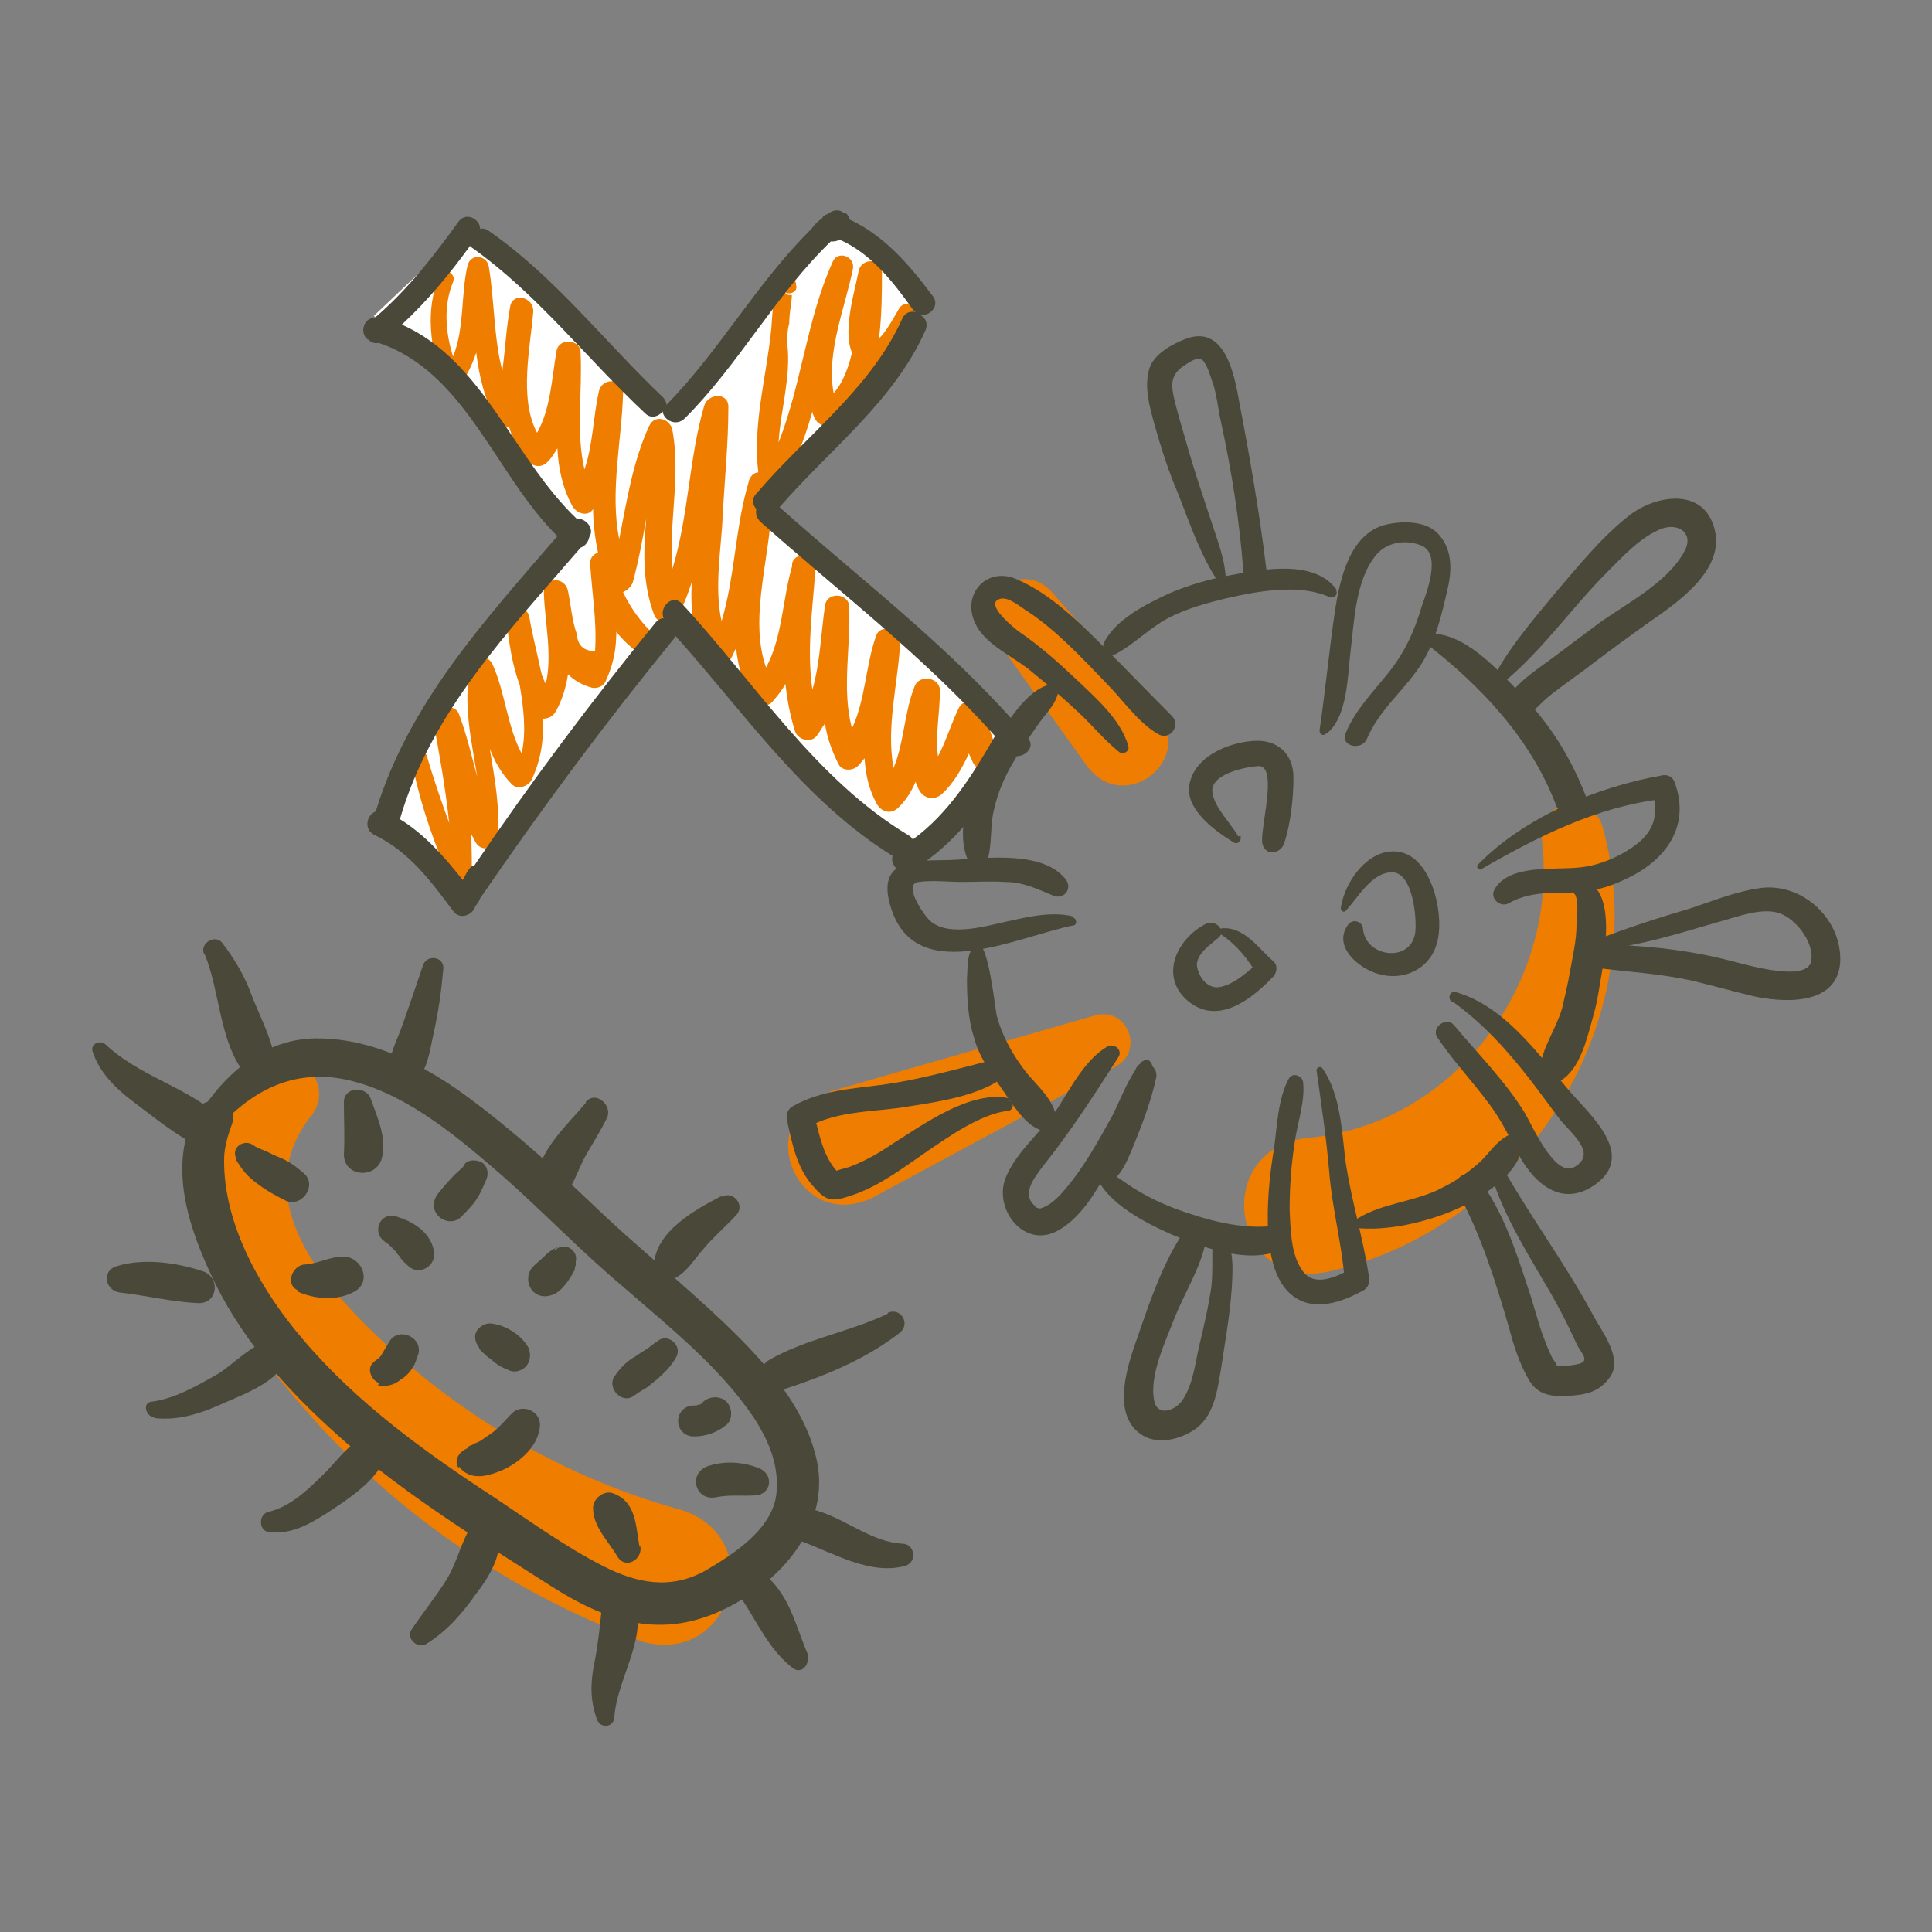 <?xml version="1.0" encoding="UTF-8"?> <svg xmlns="http://www.w3.org/2000/svg" id="Ebene_1" version="1.1" viewBox="0 0 200 200"><rect x="0" y="0" width="200" height="200" fill="#808080" stroke="none"/><!-- Generator: Adobe Illustrator 29.2.0, SVG Export Plug-In . SVG Version: 2.1.0 Build 108) --><defs><style> .st0 { fill: #ee7d02; } .st1 { fill: #494839; } .st2 { fill: #ef7d00; } .st3 { fill: #fff; } </style></defs><g><path class="st2" d="M31.9,115.9c-6.5,9,2.5,18.3,9.5,24.6,8.4,7.4,18.5,12.9,29.1,15.8,9,2.8,5.4,16-3.8,13.7-15.7-5.7-29.3-15.9-39.2-29.1-6.7-8.4-9.8-22.3-.9-30.5,3.7-3.2,8.7,1.9,5.3,5.5h0Z"></path><path class="st2" d="M135.2,117.8c15-1.2,26.3-15.7,24.4-31-.4-3.9,5.2-5,6.3-1.2,5.5,19.8-7.8,41.3-28.2,46-10,2.3-12.6-12.4-2.5-13.8h0Z"></path><path class="st0" d="M108.8,61.2l11,12.5c4,4.9-3.3,10.7-7.2,5.7,0,0-9.7-13.5-9.7-13.5-2.7-3.9,2.7-8.1,5.9-4.7h0Z"></path><path class="st0" d="M85.9,113l27.5-7.9c3.3-.9,5.1,3.7,2.1,5.3,0,0-25.2,13.6-25.2,13.6-7.8,3.7-12.7-8.1-4.4-10.9h0Z"></path><path class="st1" d="M21.9,117.6c3.9-4.8,8.8-7.3,14.9-5.6,5.8,1.6,10.8,5.9,15.3,9.8,4.2,3.7,8.1,7.8,12.4,11.4,4.8,4.2,9.9,8.2,13.5,13.5,1.5,2.3,2.6,4.8,2.4,7.6-.2,3.9-4.5,6.6-7.4,8.3-3.6,2-7.1,1.3-10.6-.5-3.9-2-7.5-4.6-11.1-7-7.2-4.7-14.3-9.8-19.9-16.4-4.3-5-8.3-11.9-8.2-18.7,0-1.2.4-2.5.8-3.6.8-2.1-2.5-3.4-3.6-1.5-3.2,5.7-.8,12.5,1.9,18,3.2,6.5,8.2,11.8,13.6,16.5,6.5,5.6,13.8,10.1,21,14.7,6.4,4.1,12.2,5.8,19.2,1.9,5.2-2.9,9.7-8.3,8.5-14.6-1.2-5.9-5.7-10.7-9.9-14.7-4.1-3.9-8.6-7.5-12.7-11.4-4.4-4.2-8.9-8.3-13.8-11.9-4.4-3.2-9.5-5.8-15-5.9-5.9-.2-10.3,3.9-13.1,8.7-.6,1.1,1,2.5,1.8,1.4h0Z"></path><path class="st1" d="M9.6,108.9c.7,2.1,2.3,3.7,4,5,2,1.5,4.2,3.3,6.4,4.5,1.9,1,4.1-1.6,2.4-3.1-3.5-2.9-8.1-4-11.5-7.2-.6-.5-1.6,0-1.3.8h0Z"></path><path class="st1" d="M21.2,98.8c1.6,3.9,1.5,9.1,4.2,12.4,1.3,1.6,3.3-.2,3-1.8-.4-2.2-1.6-4.4-2.4-6.5-.7-1.9-1.7-3.6-3-5.3-.7-.9-2.3,0-1.9,1.1h0Z"></path><path class="st1" d="M43.8,99.9c-.7,2.1-1.4,4.1-2.1,6.1-.6,1.8-1.7,3.5-1.3,5.4.2,1.2,1.8,1.4,2.5.7,1.4-1.3,1.6-3.4,2-5.2.5-2.2.8-4.4,1-6.7,0-1.2-1.7-1.4-2.1-.3h0Z"></path><path class="st1" d="M60.7,114.1c-2,2.4-5,5-5.2,8.3-.1,1.9,2.4,2.3,3.3.9.8-1.2,1.2-2.6,1.9-3.8.7-1.2,1.5-2.5,2.1-3.7.7-1.3-1.1-3-2.2-1.7h0Z"></path><path class="st1" d="M74.7,123.8c-2.7,1.4-6.9,3.7-7,7.2,0,1.2,1.3,1.8,2.2,1.3,1.3-.7,2-2,3-3.1,1-1.2,2.2-2.2,3.3-3.4,1-1-.3-2.6-1.5-1.9h0Z"></path><path class="st1" d="M91.9,136c-4,1.9-8.5,2.6-12.3,4.8-1.6.9-.5,3.7,1.3,3.1,4.3-1.4,8.6-3.1,12.2-5.9,1.2-.9.2-2.7-1.2-2.1h0Z"></path><path class="st1" d="M93.4,159.8c-3.6-.2-6.5-3.2-10.1-3.7-2-.3-2.1,2.7-.5,3.4,3.4,1.2,7.2,3.6,10.9,2.6,1.3-.4,1-2.3-.3-2.3h0Z"></path><path class="st1" d="M83.6,171.2c-1.2-2.8-1.8-5.8-4.1-7.9-1.4-1.3-3.9.4-2.8,2.1,1.7,2.5,2.9,5.4,5.4,7.3,1,.7,1.8-.6,1.5-1.5h0Z"></path><path class="st1" d="M63.6,177.7c.3-3.9,3.3-7.9,2.2-11.8-.6-2.1-3.3-1.4-3.5.5-.2,2-.4,3.9-.8,5.9-.4,2-.4,3.8.3,5.7.4,1,1.7.8,1.8-.2h0Z"></path><path class="st1" d="M44.1,170.2c2.1-1.3,3.7-3.1,5.1-5.1,1.4-1.8,3-4.3,2.3-6.6-.4-1.2-2.1-1.5-2.8-.4-1,1.7-1.4,3.6-2.4,5.3-1.1,1.8-2.5,3.5-3.7,5.3-.6.9.6,2,1.5,1.5h0Z"></path><path class="st1" d="M27.8,158.6c2.4.3,4.4-.9,6.4-2.2,1.8-1.2,5.2-3.4,5.6-5.7.2-1.1-.7-2.2-1.9-1.9-1.8.5-3.1,2.6-4.5,3.9-1.5,1.5-3.4,3.3-5.6,3.8-1,.2-1.1,1.9,0,2.1h0Z"></path><path class="st1" d="M16,146.8c2.7.3,5.1-.6,7.5-1.7,2.1-.9,5.4-2.2,6.2-4.5.4-1.1-.8-2-1.8-1.8-1.9.4-3.7,2.4-5.3,3.4-2.1,1.2-4.5,2.6-6.9,2.9-1,.1-.6,1.5.2,1.6h0Z"></path><path class="st1" d="M12.4,133.8c2.7.3,5.5,1,8.2,1.1,2,0,2.2-2.7.4-3.3-2.7-.9-6.2-1.4-9-.5-1.5.5-1.1,2.5.4,2.7h0Z"></path><path class="st1" d="M24.4,120c.6,1,1.2,1.8,2.2,2.5.9.7,1.8,1.2,2.8,1.7,1.7,1,3.5-1.4,2.1-2.7-.8-.7-1.6-1.3-2.6-1.7-.5-.2-.9-.4-1.3-.6-.4-.2-.9-.3-1.3-.6-1-.8-2.5.2-1.8,1.4h0Z"></path><path class="st1" d="M35.6,114.2c0,1.8.1,3.5,0,5.3,0,2.3,3.2,2.6,3.9.5.6-2.1-.4-4.2-1.1-6.2-.5-1.5-2.9-1.3-2.8.4h0Z"></path><path class="st1" d="M48.1,120.6c-.4.5-1,.9-1.4,1.4-.5.5-.9,1-1.3,1.5-.6.7-.7,1.7,0,2.4s1.8.7,2.4,0c.5-.5,1.1-1.1,1.5-1.7.4-.6.7-1.3,1-2,.3-.6.2-1.3-.2-1.7s-1.5-.6-2,0h0Z"></path><path class="st1" d="M30.8,133.7c1.8.8,4.1,1,5.9,0,1.8-1,.8-3.5-1-3.6-1.4-.1-2.7.7-4.1.8-1.3,0-2.2,2.1-.7,2.7h0Z"></path><path class="st1" d="M39.1,143.4c.8.2,1.7,0,2.4-.6.5-.3.9-.7,1.2-1.2.3-.4.4-.9.6-1.4.5-1.8-2.1-2.9-3-1.3-.3.5-.6,1-.9,1.5.2-.3,0,0,0,0,0,0-.2.2-.3.3-.3.3.2-.2,0,0-.2.1-.3.2-.4.3-.8.6-.3,1.9.6,2.2h0Z"></path><path class="st1" d="M39.9,128.6c.4.2.7.6,1.1,1,0,0,.3.4.1.1,0,.1.2.3.3.4.2.4.5.6.8.9,1.2,1.2,3.1,0,2.7-1.6-.4-1.9-2.2-3-4-3.5-1.6-.4-2.4,1.7-1.1,2.6h0Z"></path><path class="st1" d="M57.4,129.3s0,0,0,0c.2-.1.4-.2.6-.3-.6.2-1.1.5-1.6,1-.4.4-.8.7-1.2,1.1-.7.7-.7,1.9,0,2.6.7.7,1.8.6,2.6,0,.5-.4.9-.9,1.2-1.4.2-.3.4-.6.5-.9,0-.1,0-.3.1-.4,0-.1,0-.3,0-.4,0-.5,0-.5,0,0,.3-1.2-1.2-2.1-2.1-1.2h0Z"></path><path class="st1" d="M47.5,151.8c1.2,1.6,3.1,1,4.7.3,1.8-.9,3.6-2.5,3.7-4.6,0-1.5-1.9-2.2-2.9-1.2-.6.6-1.4,1.6-2.3,2.2-.5.3-.9.7-1.5.9,0,0-.6.3-.3.2-.2,0-.4.1-.5.3-.2.1-.1.1.3,0-.9,0-1.9,1.2-1.2,2.1h0Z"></path><path class="st1" d="M49.6,139.6c.2.3.5.5.8.8.2.1.2.1,0,0,.1.1.3.2.4.3.7.6,1,.8,2,1.2.5.2,1.2,0,1.6-.4.5-.5.6-1.3.3-2-.8-1.4-2.5-2.4-4-2.5-.5,0-1,.3-1.3.7-.4.6-.2,1.3.2,1.8h0Z"></path><path class="st1" d="M67.9,138.9c-.6.6-1.4,1-2.1,1.5-.9.5-1.6,1.2-2.2,2.1-.8,1.2.8,2.9,2,2,.3-.2.7-.5,1.1-.7.5-.3.9-.7,1.3-1,.8-.7,1.5-1.4,2-2.3.7-1.3-1-2.6-2-1.6h0Z"></path><path class="st1" d="M78.6,152c-1.7-.7-3.7-.8-5.4-.2-2,.8-1.2,3.6.9,3.2,1.4-.3,2.8-.1,4.1-.2,1.7-.1,1.9-2.2.4-2.8h0Z"></path><path class="st1" d="M66.2,160.1c-.4-2.1-.3-4.6-2.7-5.5-1-.4-2.2.6-2.1,1.6,0,1.8,1.6,3.4,2.5,4.9.8,1.4,2.6.4,2.4-1h0Z"></path><path class="st1" d="M72.7,145.3c-.3.3.3-.2,0,0,0,0-.2,0-.2.1.2,0,.2,0,0,0-.1,0-.3,0-.4.1,0,0-.2,0-.3,0,.2,0,.2,0,0,0-.9,0-1.6.7-1.6,1.6s.7,1.6,1.6,1.6c1.3,0,2.4-.4,3.4-1.2.7-.6.6-1.8,0-2.4s-1.7-.6-2.4,0h0Z"></path><path class="st1" d="M114.1,122.8c1.8-.6,2.5-2.4,3.2-4.1.9-2.2,1.9-4.8,2.4-7.2.2-1.2-1.5-2.1-2.1-.9-1.7,3.8-1.7,8-3.8,11.7-.1.2,0,.5.3.4h0Z"></path><path class="st1" d="M154.8,71.3c4.4-3.3,7.7-8.2,11.6-12.1,1.6-1.6,3.5-3.7,5.7-4.5,1.9-.6,3.3.7,2.2,2.5-1.8,3.2-6,5.3-8.9,7.4-1.6,1.2-3.2,2.4-4.8,3.6-1.9,1.4-4.3,2.9-5,5.1-.3,1,.9,2,1.8,1.4,1.2-.8,2.1-2,3.3-2.9,1.4-1.1,2.9-2.1,4.3-3.2,1.7-1.3,3.5-2.6,5.3-3.9,3-2.1,8.3-5.5,7.2-9.9-1.1-4.4-6.1-3.6-8.9-1.4-2.9,2.3-5.3,5.3-7.7,8.1-2.4,2.9-4.9,5.8-6.6,9.2-.1.3.2.7.5.5h0Z"></path><path class="st1" d="M165,98.3c4.5-.2,9.1-1.8,13.4-3,1.8-.5,4.4-1.5,6.2-.6,1.6.8,3.2,3,2.9,4.8-.5,2.4-7.6.1-9-.2-4.1-1-8.6-1.5-12.9-1.5-1.3,0-1.7,2.2-.3,2.4,3.2.4,6.6.6,9.8,1.3,2.1.5,4.2,1.1,6.3,1.6,3.1.7,8.8,1.1,9.1-3.5.2-4.4-3.8-8.1-8-7.7-2.6.3-5,1.3-7.4,2.1-3.4,1-6.8,2.1-10.1,3.4-.5.2-.5,1.1.1,1.1h0Z"></path><path class="st1" d="M153.9,119.8c1,4.7,3.6,8.9,6,13,1.2,2,2.3,4.1,3.3,6.3.4.9,1.5,1.8.2,2.1-.8.2-1.6.2-2.3.2.2,0-.2-.5-.4-.8-.4-.8-.7-1.6-1-2.4-.6-1.7-1-3.4-1.6-5.1-1.2-3.7-2.6-7.9-5-11-1-1.3-3-.2-2.2,1.3,2.4,4.4,3.9,9.2,5.3,14,.5,1.9,1.1,3.8,2.1,5.5.9,1.5,2.3,1.7,4,1.6,1.9-.1,3.3-.4,4.4-2,1.3-1.9-.9-4.7-1.7-6.2-3.1-5.8-7.1-11-10.2-16.8-.3-.5-1-.1-.9.4h0Z"></path><path class="st1" d="M125.6,127.9c-.2,1.7,0,3.5-.2,5.3-.3,2.1-.8,4.2-1.3,6.3-.4,1.8-.6,3.7-1.6,5.3-.7,1.2-2.6,1.9-3,.3-.6-2.7,1.2-6.3,2.1-8.7,1-2.5,2.7-5.2,3.2-7.8.3-1.4-1.5-2.2-2.3-1-2.1,3.1-3.5,7.2-4.7,10.7-1,2.8-2.8,7.9.2,10.1,1.6,1.2,3.9.7,5.5-.3,2.2-1.4,2.5-4.1,2.9-6.4.4-2.7.9-5.4,1.1-8.2.1-1.7.4-4.9-1.2-6-.3-.2-.6,0-.7.4h0Z"></path><path class="st1" d="M104.5,113.7c-4-.9-8.9,2.7-12.1,4.7-1.3.9-2.7,1.7-4.2,2.3-.5.2-1.1.3-1.6.5-1,.4,0,0,.4.4-1.8-1.6-2.2-4.3-2.8-6.5-.2.5-.4,1.1-.6,1.6,2.8-1.6,6.3-1.6,9.4-2,3.2-.5,7.2-1,10-2.6,1.2-.7.4-2.6-.9-2.2-3.6.9-7.1,1.9-10.8,2.4-3.1.4-6.4.6-9.2,2.2-.6.3-.8,1-.6,1.6.5,2.3,1,4.8,2.6,6.6,1.5,1.8,2.1,1.7,4.2,1,2.9-1,5.3-2.9,7.8-4.6,2.2-1.5,5.5-3.8,8.2-4.1.6,0,.8-.9.1-1.1h0Z"></path><path class="st1" d="M102.6,83c-3.8-2.3-8.3-3.4-12.3-5.3-1.4-.6-2.8-1.2-4.2-1.9-2.4-1.2-1-4.5-.6-6.5l-1.8.5c4.6,4.7,11.7,4.8,16.6,9,1.1,1,2.5-.5,1.6-1.6-4.1-5.2-12.3-4.1-16.7-8.9-.6-.6-1.6-.3-1.8.5-.7,2.2-1.5,4.2-1,6.5.4,1.8,2.2,2.7,3.7,3.3,5.2,2.2,10.4,4.4,16,5.5.6.1,1-.7.4-1.1h0Z"></path><path class="st1" d="M126.9,60.3c0-2.3-.9-4.4-1.6-6.6-.8-2.4-1.6-4.8-2.3-7.2-.4-1.5-.9-3-1.3-4.6-.5-2-.7-3.1,1.1-4.2.5-.3,1.3-.9,1.8-.3.5.7.7,1.6,1,2.4.4,1.3.5,2.6.8,3.9,1.1,5.1,1.9,10.1,2.3,15.3.1,1.6,2.6,1.5,2.4,0-.7-5.8-1.7-11.6-2.8-17.3-.5-2.9-1.5-8.2-5.6-6.6-1.3.5-3.2,1.5-3.7,3-.6,1.9,0,4,.5,5.8.7,2.5,1.5,5,2.5,7.3,1.2,3.1,2.4,6.6,4.3,9.3.2.3.6.2.6-.2h0Z"></path><path class="st1" d="M116.8,77.2c-.8-2.7-3.3-4.9-5.2-6.7-1.9-1.8-3.9-3.6-6.1-5.1-.4-.3-3.7-2.9-2-3.4.9-.3,2.2.9,2.9,1.3,3,2,5.6,4.8,8.1,7.4,1.7,1.7,3.3,4.1,5.4,5.3,1.2.7,2.4-.9,1.4-1.9-2.3-2.3-4.6-4.7-6.9-7-2.7-2.7-5.7-5.7-9.3-7.2-3-1.2-5.5,1.6-4.2,4.5,1,2.4,4.2,3.6,6.1,5.3,1.6,1.3,3.1,2.6,4.6,4,1.4,1.3,2.7,2.9,4.2,4.1.4.4,1.2,0,1-.6h0Z"></path><path class="st1" d="M137.5,75.8c2-1.8,2-5.8,2.3-8.3.4-3.2.5-7.5,2.7-10.1,1.1-1.3,3.1-1.6,4.7-.9,2,.9.5,4.8,0,6.2-.8,2.7-1.8,4.9-3.6,7.1-1.6,2-3.3,3.7-4.3,6.1-.6,1.3,1.6,1.9,2.2.6,1.2-2.9,3.7-4.9,5.4-7.4,1.6-2.3,2.3-5.3,2.9-7.9.5-2,.6-4.2-.8-5.8-1.2-1.5-3.8-1.5-5.5-1.1-3.8.9-4.8,5.7-5.3,8.9-.6,4.1-1,8.3-1.6,12.4,0,.4.3.6.6.4h0Z"></path><path class="st1" d="M153.3,90c5.9-3.4,12-6.5,18.9-7.3-.4-.3-.8-.6-1.2-.9.8,2.6.2,4.4-2,5.9-1.6,1.1-3.5,1.9-5.5,2.1-2.6.3-7.3-.4-8.8,2.3-.5.9.6,1.9,1.5,1.4,1.9-1.1,4.1-1.1,6.3-1.1,2.1,0,3.9-.5,5.8-1.4,4.1-1.9,6.7-5.4,5.1-9.9-.2-.7-.8-1-1.5-.8-6.7,1.2-14.1,4.3-18.9,9.2-.2.3,0,.6.4.5h0Z"></path><path class="st1" d="M150.4,103.7c3.2,2.3,5.7,5.1,8.1,8.2,1,1.3,2,2.7,3,4,1.1,1.4,3.9,3.5,1.5,4.9-2,1.2-4.4-4.3-5.1-5.5-2-3.3-4.9-6.2-7.4-9.2-.8-.9-2.4.3-1.7,1.3,1.6,2.4,3.6,4.5,5.3,6.8,1.3,1.7,2.2,3.6,3.2,5.5,1.8,3.2,4.7,5.3,8,2.8,4.2-3.2-1.2-7.5-3.2-10-3.1-3.7-6.5-8.4-11.4-9.8-.6-.2-.9.7-.4,1h0Z"></path><path class="st1" d="M136.3,110.9c.5,3.5,1,6.9,1.3,10.4.3,3.8,1.3,7.4,1.6,11.2.2-.4.4-.7.6-1.1-1.5.8-3.8,1.9-5,.1-1.2-1.7-1.2-4.3-1.3-6.3,0-2.5.2-5,.6-7.4.3-1.8,1-3.9.8-5.7,0-.7-1.1-1.2-1.5-.4-1.1,2-1.2,4.9-1.5,7.1-.5,3-.8,6.1-.6,9.1.2,2.2.7,4.9,2.6,6.3,2.2,1.6,5,.6,7.2-.6.6-.3.7-.9.6-1.5-.6-4-1.8-7.8-2.4-11.8-.4-3.1-.5-7-2.4-9.7-.2-.3-.7-.1-.6.3h0Z"></path><path class="st1" d="M118.3,109.8c-1.4,1.5-2.2,3.8-3.1,5.6-1.5,2.7-3,5.5-5.1,7.9-.6.7-1.4,1.5-2.4,1.8-.3,0-.5-.1-.6-.3-1.4-1.2,0-2.9.8-4,2.9-3.6,5.4-7.5,7.9-11.4.4-.7-.4-1.4-1.1-1.1-2.3,1.3-3.8,4.2-5.2,6.4-1.6,2.4-4.1,4.3-5.3,7-1.5,3.2,1.6,7.5,5.1,5.8,3-1.5,4.8-5.3,6.3-8.1,1.3-2.7,3.2-5.9,3.7-8.9,0-.6-.6-1.1-1-.6h0Z"></path><path class="st1" d="M111.2,94.9c-2.3-.6-4.7,0-7,.5-2.3.5-6.6,1.8-8.3-.5-.5-.6-2.4-3.4-.8-3.6,1.5-.2,3.1,0,4.5,0,1.5,0,2.9-.1,4.4,0,1.9,0,3.3.7,5,1.4,1.1.5,2.1-.7,1.3-1.7-2.3-2.9-8-2.2-11.3-2-3,.2-8-.6-7,4.1,2.1,9.5,13.1,3.9,19.1,2.7.4,0,.4-.7,0-.8h0Z"></path><path class="st1" d="M128.2,86.6c-.8-1.4-2.5-3-2.7-4.6-.2-1.9,3.4-2.6,4.8-2.7,2.1,0,0,6.9.4,8.1.3,1.2,1.8,1,2.2,0,.7-2,1-4.8,1-6.9,0-2.5-1.7-4-4.2-3.8-2.7.2-6.2,1.7-6.6,4.7-.3,2.5,2.8,4.7,4.6,5.8.4.3.9-.2.7-.7h0Z"></path><path class="st1" d="M139.3,94.3c1.3-1.4,2.7-4,4.8-4,2.2,0,2.6,4.9,2.4,6.3-.5,3.1-5.1,2.5-5.4-.4,0-.8-1.1-1.2-1.6-.4-1.5,2.2,1.1,4.4,3.1,5,2.6.8,5.3-.4,6.1-3,.9-2.7-.3-8.5-3.4-9.5-3.3-1-6.1,2.8-6.5,5.7,0,.3.3.5.5.3h0Z"></path><path class="st1" d="M126.5,96.8c1.6,1.1,2.7,2.5,3.7,4.2.1-.5.3-1,.4-1.6-1.3,1-2.8,2.6-4.5,2.8-1.2.1-2.1-1.2-2.2-2.3,0-1.2,1.4-2.1,2.2-2.8.9-.7-.2-1.9-1.2-1.5-3.2,1.6-5,5.7-1.7,8.2,3.1,2.3,6.5-.5,8.6-2.7.4-.4.5-1.2,0-1.6-1.5-1.3-3-3.6-5.3-3.4-.3,0-.4.4-.2.6h0Z"></path><path class="st1" d="M138.4,61.1c-2.2-3.2-7.6-2.2-10.8-1.6-2.2.4-4.4,1-6.5,1.9-2.4,1.1-5.6,2.7-6.8,5.1-.4.8.4,1.7,1.2,1.2,1.9-1,3.5-2.7,5.4-3.7,1.9-1,4.1-1.6,6.2-2.1,3.1-.7,7.4-1.5,10.5-.1.4.2,1-.2.7-.7h0Z"></path><path class="st1" d="M109.3,70.8c-2.9,0-5.4,4.6-6.7,6.7-1.8,3-3.8,7.9-2.5,11.3.4,1,2,1.2,2.2,0,.4-1.7.2-3.4.6-5,.4-1.8,1.1-3.4,2-4.9.8-1.4,1.8-2.8,2.7-4.1.8-1.1,2-2.2,2-3.7,0-.2-.1-.3-.3-.3h0Z"></path><path class="st1" d="M101.1,97.8c-1.1.6-.9,2.4-1,3.5,0,2,.1,4.1.7,6,.5,2,1.7,3.7,2.9,5.4,1,1.4,2.2,3.5,3.8,4.2,1,.5,2-.3,1.8-1.4-.3-1.7-1.9-3.1-3-4.4-1.4-1.8-2.5-3.7-3.1-5.9-.2-.7-.9-8.1-2.1-7.4h0Z"></path><path class="st1" d="M113.4,121.6c1.2,3,5.2,5,7.9,6.2,3.1,1.3,7.7,3,11,1.7,1.3-.5,1.3-2.8-.4-2.6-3.5.4-7-.6-10.3-1.8-1.8-.7-3.4-1.5-5-2.6-.9-.6-1.8-1.4-3-1.2-.1,0-.2.2-.2.3h0Z"></path><path class="st1" d="M140.2,127.1c3.4.4,7.5-.6,10.5-1.9,2.5-1.1,6.7-3.7,6.9-6.7,0-.8-1-1.3-1.6-.9-1.1.6-1.8,1.7-2.7,2.6-1.2,1.1-2.5,2-3.9,2.7-2.9,1.6-6.7,1.6-9.4,3.6-.3.2-.2.6.2.7h0Z"></path><path class="st1" d="M147.6,66.6c5.7,4.4,10.9,9.9,13.5,16.8.7,1.9,3.9,1.1,3.1-.9-1.6-4.1-3.7-7.5-6.8-10.7-2.3-2.4-5.8-6.4-9.5-6.2-.6,0-.7.7-.3,1h0Z"></path><path class="st1" d="M163,92.5c.5.9.2,2.2.2,3.2,0,1.7-.4,3.3-.7,5-.2,1.2-.5,2.4-.8,3.7-.6,2.1-2.1,4.1-2.3,6.3-.1,1.1,1.3,1.7,2.1,1.2,2.1-1.2,2.8-4.5,3.4-6.6.5-1.7.7-3.4,1-5.1.3-2.3,1.2-8-1.8-9-.9-.3-1.5.7-1.1,1.4h0Z"></path></g><g><polygon class="st3" points="49.6 24.6 68.6 42.6 86.1 22.7 95 30.7 89.6 41 79.2 52.2 103.9 75.9 98.8 85 93.9 88.3 84.5 80.2 69.9 63.7 55.5 83.4 48.2 92.8 39.4 85 46.6 71.6 58.7 55.5 56 51.4 47 39.5 38.7 32.7 48.2 23.7 49.6 24.6"></polygon><g><path class="st2" d="M44.7,73.8c.7,3.8,1.4,7.6,1.8,11.4-.8-2.2-1.6-4.5-2.3-6.9-.2-.7-1-.7-1.4-.3-.1.1-.2.2-.4.4-.5.4-.1,1.1.4,1.3.9,4.1,2.2,7.7,3.9,11.7.4.9,2,1,2.1-.1.1-1.7,0-3.3,0-4.9.2.3.3.6.5.9.6.9,2.1.6,2.2-.5.3-3.2-.3-6.2-.8-9.3.5,1.3,1.2,2.6,2.3,3.7.6.6,1.6.2,2-.4,1-2.1,1.3-4.2,1.2-6.4.5,0,1-.2,1.3-.7.7-1.2,1.1-2.6,1.3-3.9.6.6,1.4,1.1,2.5,1.4.6.1,1.2-.2,1.4-.7.8-1.7,1.1-3.3,1.1-5.1.7.9,1.5,1.6,2.5,2.4,1.3.9,2.8-.8,1.6-1.9-1.5-1.4-2.6-2.9-3.4-4.6.4-.2.8-.5,1-1,.6-2.2,1-4.4,1.4-6.6-.3,3.3-.4,6.7.8,9.9.4,1.1,1.9,1.2,2.5.1.6-1.1,1-2.2,1.4-3.4-.1,2.9,0,5.6,1.8,8,.6.8,1.8.8,2.3-.2.2-.3.3-.7.5-1,.2,1.9.7,3.7,1.7,5.4.5.8,1.6.7,2.1.1.5-.6,1-1.2,1.3-1.8.2,1.7.5,3.3,1,4.9.3.9,1.7,1.3,2.3.4.3-.4.5-.8.8-1.2.2,1.4.7,2.8,1.4,4.2.4.8,1.6.7,2.1.1.2-.2.4-.5.6-.7.1,1.6.4,3.1,1.2,4.6.5,1,1.6,1.3,2.4.4.8-.8,1.3-1.7,1.7-2.6,0,.3.2.5.3.8.5,1,1.6,1.2,2.4.5,1.3-1.2,2.1-2.7,2.8-4.2.1.3.3.6.4.9.8,1.6,3.4.7,2.7-.9-.7-1.5-1.1-3-1.6-4.5-.3-1.2-2.1-1.3-2.6-.1-.8,1.7-1.3,3.4-2.1,4.9-.3-2.2.2-4.5.2-6.8,0-1.4-2.1-1.7-2.6-.5-1.1,2.7-1.1,5.9-2.2,8.5-.8-4.3.5-8.9.7-13.2,0-1.3-2.1-1.7-2.5-.5-1.1,3.1-1.1,6.6-2.5,9.6-1.1-4-.1-8.6-.3-12.6,0-1.4-2.3-1.6-2.5-.1-.4,2.8-.5,5.9-1.3,8.7-.6-4,0-8.2.3-12.3.1-1.3-1.9-2.3-2.4-.8,0,.1,0,.2,0,.3,0,0,0,0,0,0,0,0,0,0,0,0-1,3.4-1,7.4-2.7,10.5-1.9-5.4.7-12.1.6-17.9.2,0,.5-.1.7-.4,1.7-2.6,2.7-5.4,3.5-8.2,0,.2.1.4.2.6.2.6,1,1.1,1.6.8,2.2-1,3.5-3.2,4.3-5.7,2.3.6,4-3.4,4.9-5.1.6-1.2-1.3-2.4-2-1.3-.3.5-1.5,2.7-2.1,3.1.3-2.5.3-5,.3-6.9,0-1.4-2.1-1.4-2.4-.1-.4,2.1-1.7,6.2-.7,8.5-.4,1.7-1,3.2-1.9,4.2-.8-4.2,1.2-8.9,2-12.9.2-1.3-1.6-1.9-2.1-.7-2.7,6-3.2,12.6-5.6,18.7.2-3.4,1.3-6.7.9-10.2,0-.7,0-1.5.2-2.1,0-.7.1-1.4.2-2.1.2-1.7,0-.2-.8-1.3.5.6,1.6.1,1.3-.6,0,0,0-.1,0-.2-.1-.3-.4-.6-.8-.5-1.8.3-1.6,4.4-1.8,5.6-.5,4.8-1.9,9.6-1.3,14.5-.4,0-.9.4-1,1-1.4,4.7-1.4,9.7-2.8,14.4-.8-3.4,0-7.9.1-10.7.2-3.8.6-7.7.6-11.5,0-1.5-2.1-1.4-2.5-.1-1.6,5.5-1.6,11.4-3.3,16.9-.4-4.7.9-9.6,0-14.4-.2-1.1-1.8-1.7-2.4-.4-1.7,3.7-2.3,7.7-3.1,11.7-1-4.9.3-10.4.4-15.2,0-1.5-2.2-1.5-2.5-.1-.6,2.6-.6,5.5-1.5,8.1-.9-3.9-.2-8-.4-12.1,0-1.4-2.3-1.6-2.5-.1-.5,2.9-.6,5.9-2,8.4-1.9-3.5-.7-8.9-.4-12.5.1-1.6-2.2-2.1-2.4-.5-.4,2.2-.5,4.4-.8,6.6-.9-3.5-.8-7.2-1.4-10.8-.2-1.2-1.9-1.4-2.2-.1-.7,2.9-.3,6.5-1.5,9.4-.8-2.5-1-5.3,0-7.7.4-.9-1-1.6-1.4-.7-1.5,3.5-1,7.6.4,11.1.3.7,1.2,1,1.7.3.8-1.1,1.3-2.2,1.7-3.4.3,2.5.9,4.9,2.1,7.2.3.5.8.6,1.3.5.4,1.3,1,2.5,1.9,3.5.6.6,1.4.8,2.1.1.4-.4.7-.9,1-1.4.1,2,.5,4,1.5,5.9.4.8,1.6,1.3,2.2.4,0,0,0,0,0,0,0,1.5.2,3,.5,4.5-.5.2-.9.6-.8,1.3.2,3,.7,5.9.5,8.9-1.2,0-1.8-.6-1.9-1.8-.5-1.4-.6-3-.9-4.4-.3-1.6-2.6-1.5-2.5.2.1,3,.9,6.4.2,9.4-.2-.4-.4-.8-.5-1.3-.4-1.9-.9-3.8-1.2-5.6-.3-1.5-2.6-1.4-2.4.2.3,2.4.6,4.7,1.4,6.8.4,2.4.7,4.8.2,7.1-1.5-2.8-1.7-6.3-3-9.2-.5-1.1-2.1-1.1-2.3.2-.8,3.9.1,7.6.7,11.4-.6-2.2-1.1-4.4-1.9-6.5-.4-1.1-2.3-.8-2.1.4Z"></path><path class="st1" d="M38,35c.3.4.7.6,1.2.5,9,3,12.1,13.7,18.5,20-7.5,8.7-15.4,17.3-18.8,28.5-.9.3-1.3,1.8-.2,2.4,3.6,1.7,5.9,4.8,8.2,7.9.7,1,2.1.4,2.3-.5,0,0,0,0,0,0,.2-.2.4-.5.5-.8,6.3-9.2,12.9-18.1,20-26.8.1-.1.2-.3.2-.4,7.1,7.9,13.3,17.1,22.5,22.8-.3.9.8,2.2,2,1.5,4.7-2.8,7.8-7.3,10.4-11.9,1.1.4,2.5-.8,1.6-1.8-.2-.3-.5-.5-.7-.8,0,0-.1-.2-.2-.3-7.4-8.5-16.4-15.3-24.8-22.8,5.2-6,11.8-10.9,15.1-18.3.3-.7,0-1.4-.6-1.6,1,.2,2.1-.9,1.4-1.9-2.4-3.2-5-6.3-8.7-8,0-.3-.2-.6-.5-.7,0,0,0,0-.1,0,0,0,0,0,0,0-.4-.3-.9-.3-1.4,0,0,0-.2.1-.3.2-.2,0-.4.2-.5.4-.3.2-.6.5-.8.7-.1.1-.2.3-.3.4-5.6,5.5-9.5,12.6-15,18.2,0,0,0,0,0,.1,0-.3-.1-.6-.4-.9-6-5.7-11.1-12.4-18-17.2-.3-.2-.6-.3-.9-.2,0-1-1.4-1.8-2.2-.8-2.6,3.6-5.3,7.1-8.7,10-1.2,0-1.6,1.6-.7,2.3ZM48.6,25.4c0,0,.1.1.2.2,6.8,4.8,11.9,11.5,18,17.2.6.6,1.4.3,1.8-.2.1.9,1.4,1.6,2.3.7,5.6-5.6,9.4-12.8,15.1-18.3.3,0,.6,0,.9-.2,3.2,1.4,5.5,4.3,7.5,7.1.1.2.3.3.4.4-.5-.1-1.1,0-1.4.7-3.3,7.3-10,12.1-15.1,18.1-.5.5-.4,1.2,0,1.6-.1.4,0,.9.4,1.3,8.2,7.3,17,14,24.3,22.2-2.3,4-4.8,8-8.5,10.7-.1-.1-.2-.3-.4-.4-9.7-5.8-16-15.9-23.5-24-1-1.1-2.4.4-1.9,1.5-.3,0-.6.2-.8.4-6.6,8.1-12.9,16.5-18.8,25.2-.3,0-.5.3-.7.6-.2.3-.3.6-.5.9-1.9-2.4-3.9-4.7-6.5-6.3,3.2-11.1,11.3-19.5,18.7-28.1.5-.2.8-.6.9-1.1.6-.9-.4-2-1.3-1.9-6.6-6.3-9.6-16.3-18.1-20.1,2.7-2.5,5-5.3,7.1-8.2Z"></path></g></g></svg> 